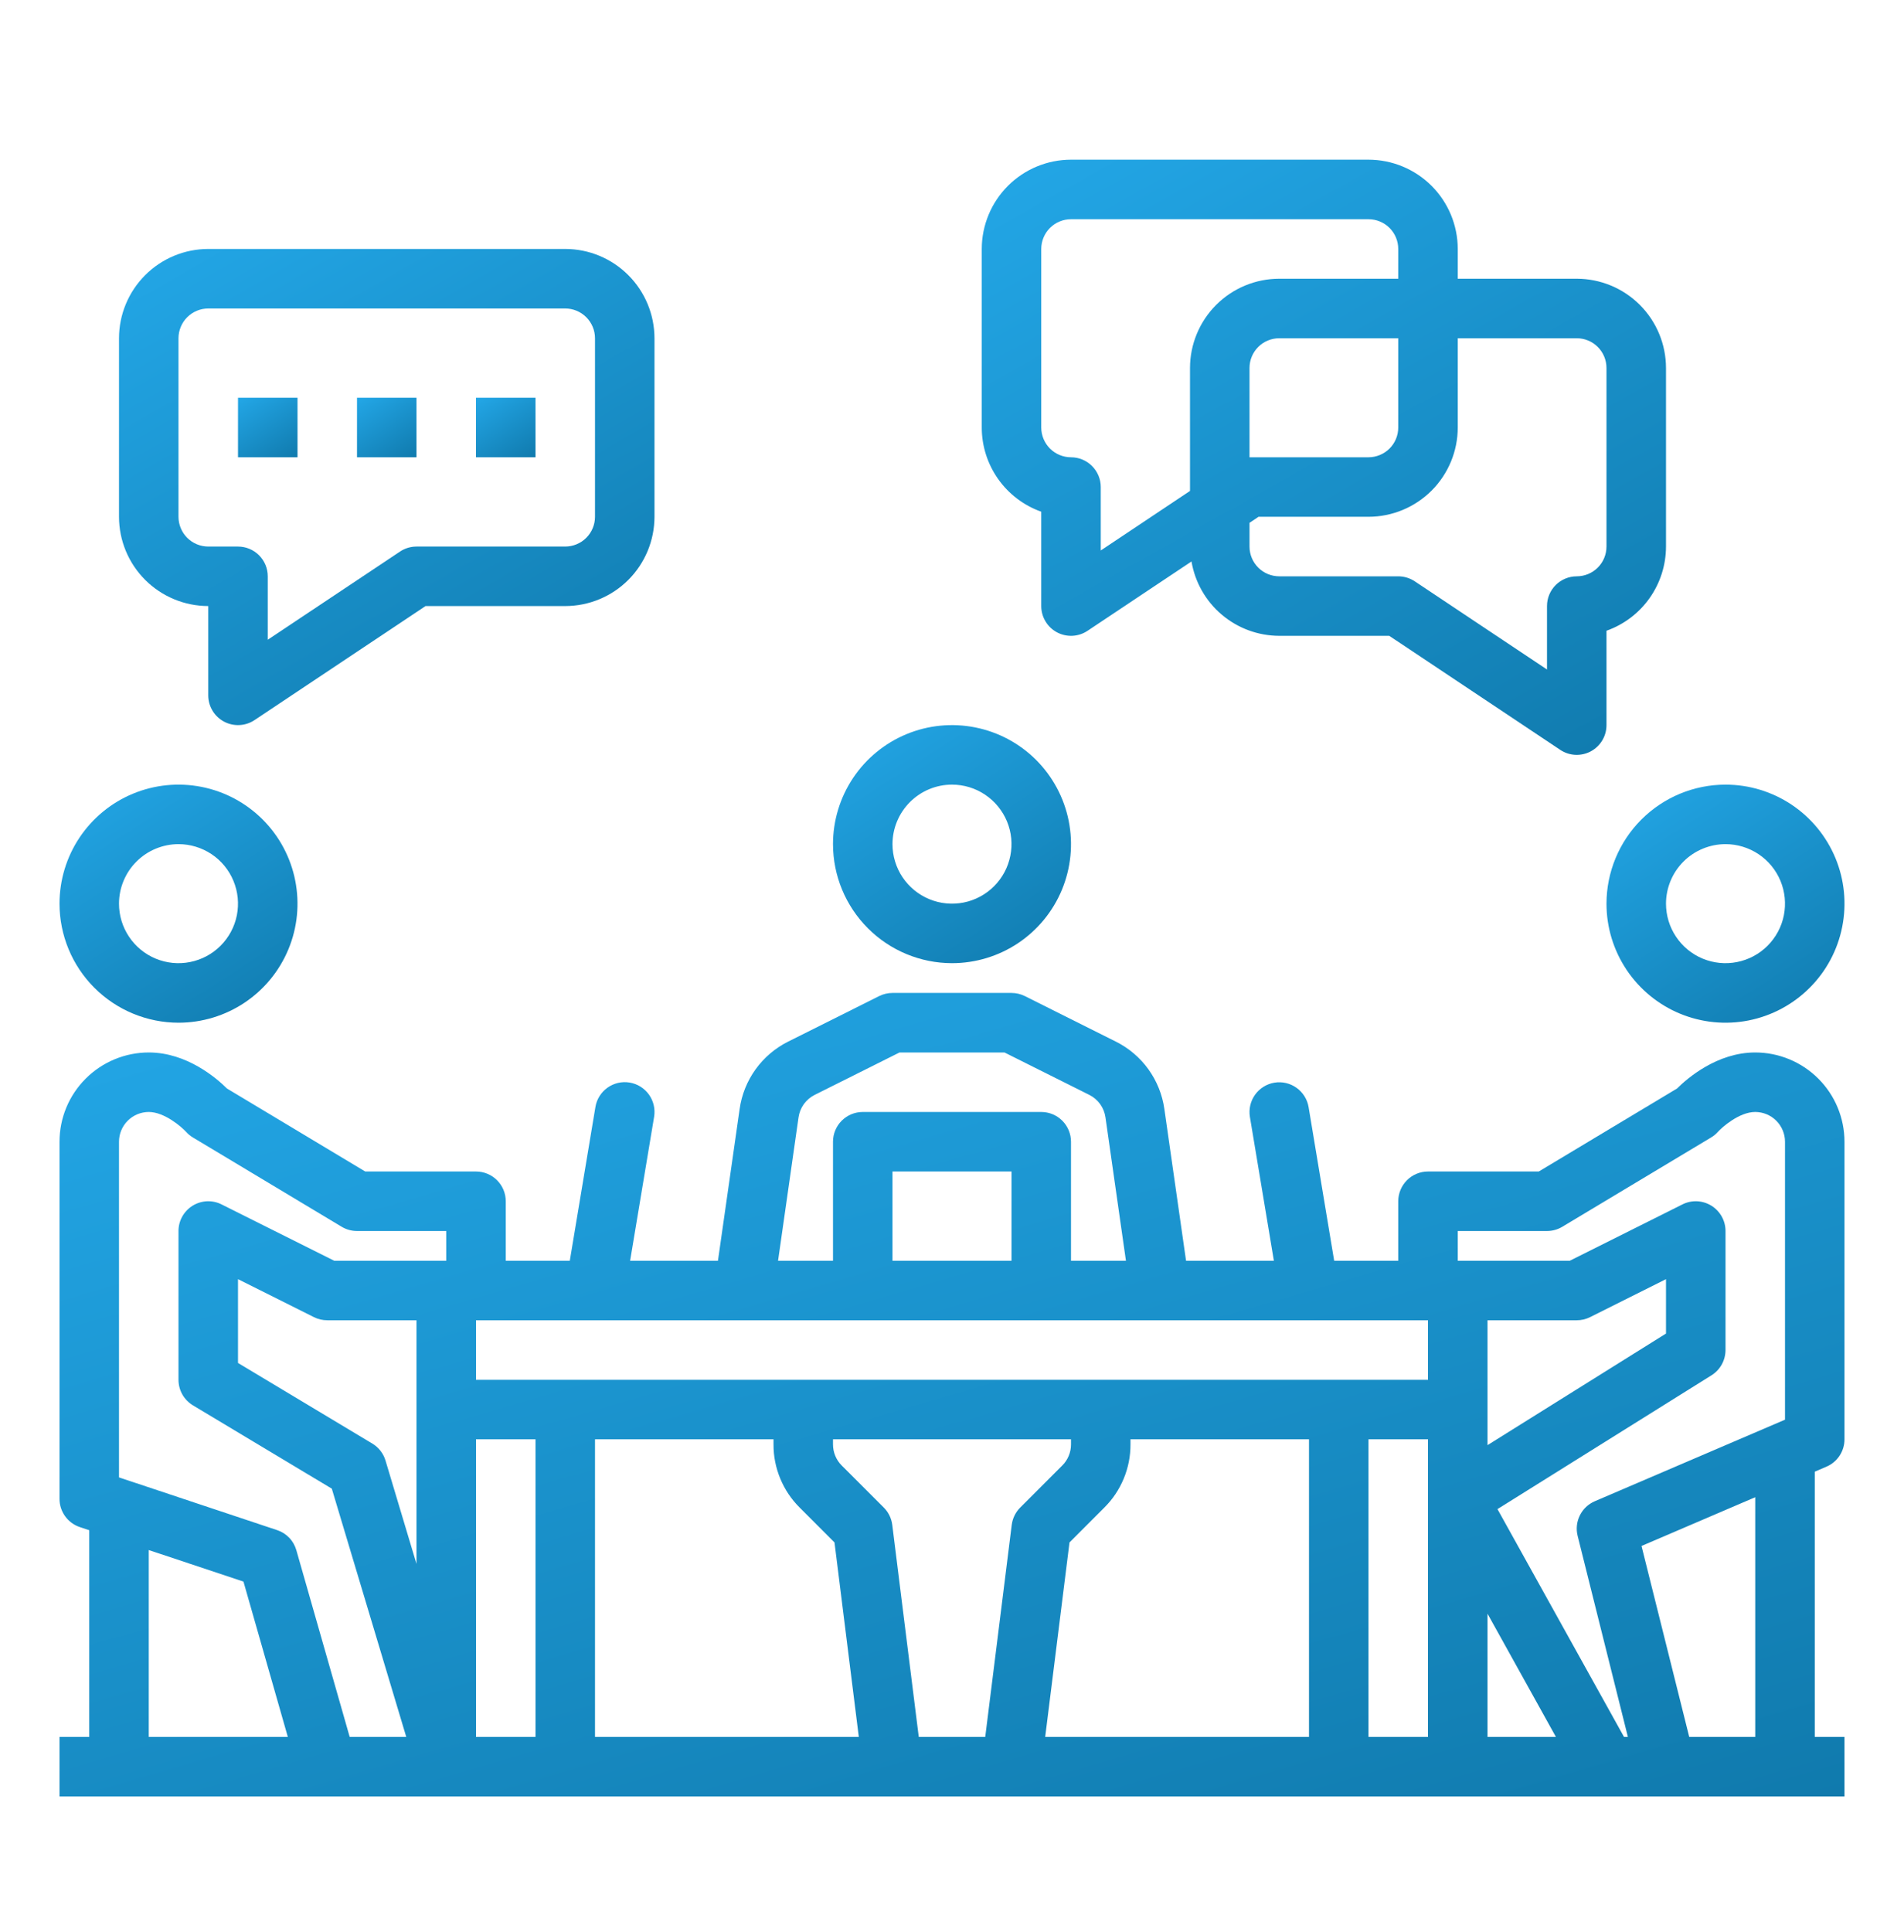 <svg width="70" height="71" viewBox="0 0 70 71" fill="none" xmlns="http://www.w3.org/2000/svg">
<path d="M64.531 38.682C63.125 38.682 62.031 39.633 61.657 40.006L56.572 43.057H52.5C52.21 43.057 51.932 43.172 51.727 43.377C51.522 43.582 51.406 43.86 51.406 44.15V46.338H49.051L48.11 40.689C48.062 40.404 47.902 40.149 47.666 39.981C47.43 39.812 47.137 39.745 46.852 39.792C46.566 39.84 46.311 39.999 46.142 40.235C45.974 40.47 45.905 40.763 45.952 41.049L46.834 46.338H43.605L42.807 40.755C42.732 40.23 42.531 39.731 42.221 39.3C41.911 38.87 41.501 38.522 41.026 38.284L37.677 36.609C37.525 36.534 37.357 36.494 37.188 36.494H32.812C32.643 36.494 32.475 36.534 32.323 36.609L28.974 38.284C28.499 38.522 28.09 38.87 27.779 39.301C27.469 39.731 27.268 40.23 27.193 40.755L26.395 46.338H23.166L24.048 41.049C24.072 40.907 24.067 40.762 24.035 40.622C24.003 40.482 23.943 40.349 23.86 40.232C23.776 40.115 23.671 40.016 23.549 39.939C23.427 39.863 23.291 39.812 23.149 39.788C23.007 39.764 22.862 39.769 22.722 39.801C22.582 39.834 22.45 39.894 22.333 39.977C22.216 40.061 22.116 40.167 22.04 40.289C21.964 40.411 21.913 40.547 21.89 40.689L20.948 46.338H18.594V44.15C18.594 43.86 18.479 43.582 18.273 43.377C18.068 43.172 17.79 43.057 17.5 43.057H13.428L8.343 40.006C7.969 39.633 6.875 38.682 5.469 38.682C4.599 38.683 3.765 39.029 3.15 39.644C2.534 40.259 2.188 41.093 2.188 41.963V55.088C2.187 55.317 2.26 55.541 2.394 55.727C2.528 55.914 2.717 56.053 2.935 56.126L3.281 56.241V63.838H2.188V66.025H67.812V63.838H66.719V54.09L67.15 53.905C67.346 53.821 67.514 53.681 67.632 53.502C67.749 53.324 67.812 53.114 67.812 52.9V41.963C67.811 41.093 67.466 40.259 66.85 39.644C66.235 39.029 65.401 38.683 64.531 38.682ZM54.688 59.309L57.203 63.838H54.688V59.309ZM54.688 48.525H57.969C58.139 48.525 58.306 48.486 58.458 48.41L61.25 47.014V49.013L54.688 53.114V48.525ZM29.358 41.066C29.383 40.891 29.45 40.724 29.553 40.58C29.657 40.437 29.794 40.32 29.952 40.241L33.071 38.682H36.929L40.048 40.241C40.207 40.32 40.343 40.437 40.447 40.58C40.55 40.724 40.617 40.89 40.642 41.065L41.395 46.338H39.375V41.963C39.375 41.673 39.26 41.395 39.055 41.19C38.849 40.984 38.571 40.869 38.281 40.869H31.719C31.429 40.869 31.151 40.984 30.945 41.19C30.74 41.395 30.625 41.673 30.625 41.963V46.338H28.605L29.358 41.066ZM37.188 46.338H32.812V43.057H37.188V46.338ZM52.5 48.525V50.713H17.5V48.525H52.5ZM41.562 53.088V52.9H48.125V63.838H38.426L39.32 56.69L40.601 55.408C40.907 55.104 41.149 54.743 41.314 54.344C41.479 53.946 41.564 53.519 41.562 53.088ZM29.399 55.408L30.68 56.69L31.574 63.838H21.875V52.9H28.438V53.088C28.436 53.519 28.521 53.946 28.686 54.344C28.851 54.743 29.093 55.104 29.399 55.408ZM15.312 57.479L14.173 53.68C14.095 53.419 13.921 53.196 13.688 53.056L8.75 50.093V47.014L11.542 48.41C11.694 48.486 11.861 48.525 12.031 48.525H15.312V57.479ZM5.469 56.97L8.951 58.13L10.582 63.838H5.469V56.97ZM12.856 63.838L10.895 56.975C10.846 56.804 10.757 56.647 10.634 56.519C10.511 56.39 10.358 56.294 10.19 56.238L4.375 54.3V41.963C4.375 41.673 4.491 41.395 4.696 41.19C4.901 40.985 5.179 40.87 5.469 40.869C6.041 40.869 6.671 41.413 6.841 41.599C6.914 41.681 6.999 41.751 7.093 41.807L12.562 45.088C12.732 45.19 12.927 45.244 13.125 45.244H16.406V46.338H12.289L8.145 44.266C7.979 44.182 7.793 44.143 7.607 44.151C7.421 44.16 7.24 44.216 7.081 44.314C6.923 44.412 6.792 44.549 6.701 44.712C6.61 44.874 6.562 45.058 6.562 45.244V50.713C6.563 50.902 6.611 51.087 6.704 51.252C6.797 51.416 6.931 51.553 7.093 51.651L12.199 54.714L14.936 63.838H12.856ZM17.5 63.838V52.9H19.688V63.838H17.5ZM33.778 63.838L32.804 56.046C32.774 55.805 32.664 55.58 32.492 55.408L30.945 53.862C30.843 53.76 30.763 53.64 30.708 53.507C30.653 53.374 30.625 53.232 30.625 53.088V52.9H39.375V53.088C39.375 53.232 39.347 53.374 39.292 53.507C39.237 53.64 39.157 53.76 39.054 53.862L37.508 55.408C37.336 55.58 37.226 55.805 37.196 56.046L36.222 63.838H33.778ZM50.312 63.838V52.9H52.5V63.838H50.312ZM59.706 63.838L55.054 55.465L62.923 50.547C63.081 50.448 63.21 50.312 63.3 50.149C63.39 49.987 63.437 49.805 63.438 49.619V45.244C63.438 45.058 63.39 44.874 63.299 44.712C63.208 44.549 63.077 44.412 62.919 44.314C62.76 44.216 62.579 44.16 62.393 44.151C62.207 44.143 62.021 44.182 61.855 44.266L57.711 46.338H53.594V45.244H56.875C57.073 45.244 57.268 45.19 57.438 45.088L62.907 41.807C63.001 41.751 63.086 41.681 63.159 41.599C63.297 41.445 63.934 40.869 64.531 40.869C64.821 40.87 65.099 40.985 65.304 41.19C65.509 41.395 65.625 41.673 65.625 41.963V52.179L58.632 55.176C58.393 55.279 58.198 55.463 58.083 55.696C57.967 55.929 57.938 56.195 58.001 56.447L59.849 63.838H59.706ZM64.531 63.838H62.104L60.35 56.82L64.531 55.028V63.838Z" fill="url(#paint0_linear_43_574)"/>
<path d="M38.281 18.807V22.275C38.281 22.473 38.335 22.668 38.437 22.837C38.538 23.007 38.684 23.146 38.859 23.24C39.033 23.333 39.23 23.377 39.428 23.368C39.626 23.358 39.817 23.295 39.982 23.185L43.805 20.636C43.934 21.399 44.328 22.092 44.919 22.592C45.509 23.092 46.258 23.367 47.031 23.369H51.075L57.362 27.56C57.527 27.67 57.718 27.733 57.916 27.743C58.114 27.752 58.31 27.708 58.485 27.615C58.659 27.521 58.805 27.382 58.907 27.212C59.009 27.043 59.062 26.848 59.062 26.65V23.182C59.702 22.955 60.255 22.536 60.647 21.982C61.039 21.428 61.249 20.766 61.25 20.088V13.525C61.249 12.655 60.903 11.821 60.288 11.206C59.673 10.591 58.839 10.245 57.969 10.244H53.594V9.15C53.593 8.28 53.247 7.446 52.632 6.831C52.017 6.216 51.182 5.87 50.312 5.869H39.375C38.505 5.87 37.671 6.216 37.056 6.831C36.441 7.446 36.095 8.28 36.094 9.15V15.713C36.094 16.391 36.305 17.053 36.697 17.607C37.089 18.161 37.642 18.58 38.281 18.807ZM57.969 12.432C58.259 12.432 58.537 12.547 58.742 12.752C58.947 12.957 59.062 13.235 59.062 13.525V20.088C59.062 20.378 58.947 20.656 58.742 20.861C58.537 21.066 58.259 21.181 57.969 21.182C57.679 21.182 57.401 21.297 57.195 21.502C56.99 21.707 56.875 21.985 56.875 22.275V24.607L52.013 21.365C51.833 21.246 51.622 21.182 51.406 21.182H47.031C46.741 21.181 46.463 21.066 46.258 20.861C46.053 20.656 45.938 20.378 45.938 20.088V19.215L46.269 18.994H50.312C51.182 18.993 52.017 18.647 52.632 18.032C53.247 17.417 53.593 16.583 53.594 15.713V12.432H57.969ZM45.938 16.807V13.525C45.938 13.235 46.053 12.957 46.258 12.752C46.463 12.547 46.741 12.432 47.031 12.432H51.406V15.713C51.406 16.003 51.291 16.281 51.086 16.486C50.88 16.691 50.602 16.806 50.312 16.807H45.938ZM38.281 9.15C38.282 8.86 38.397 8.582 38.602 8.377C38.807 8.172 39.085 8.057 39.375 8.057H50.312C50.602 8.057 50.88 8.172 51.086 8.377C51.291 8.582 51.406 8.86 51.406 9.15V10.244H47.031C46.161 10.245 45.327 10.591 44.712 11.206C44.097 11.821 43.751 12.655 43.75 13.525V18.044L40.469 20.232V17.9C40.469 17.61 40.353 17.332 40.148 17.127C39.943 16.922 39.665 16.807 39.375 16.807C39.085 16.806 38.807 16.691 38.602 16.486C38.397 16.281 38.282 16.003 38.281 15.713V9.15Z" fill="url(#paint1_linear_43_574)"/>
<path d="M7.656 22.275V25.557C7.656 25.755 7.71 25.949 7.812 26.119C7.913 26.288 8.059 26.428 8.234 26.521C8.408 26.614 8.605 26.659 8.803 26.649C9.001 26.64 9.192 26.576 9.357 26.467L15.644 22.275H20.781C21.651 22.274 22.485 21.928 23.1 21.313C23.715 20.698 24.061 19.864 24.062 18.994V12.432C24.061 11.562 23.715 10.728 23.1 10.113C22.485 9.497 21.651 9.151 20.781 9.15H7.656C6.786 9.151 5.952 9.497 5.337 10.113C4.722 10.728 4.376 11.562 4.375 12.432V18.994C4.376 19.864 4.722 20.698 5.337 21.313C5.952 21.928 6.786 22.274 7.656 22.275ZM6.562 12.432C6.563 12.142 6.678 11.864 6.883 11.659C7.088 11.454 7.366 11.338 7.656 11.338H20.781C21.071 11.338 21.349 11.454 21.554 11.659C21.759 11.864 21.875 12.142 21.875 12.432V18.994C21.875 19.284 21.759 19.562 21.554 19.767C21.349 19.972 21.071 20.087 20.781 20.088H15.312C15.097 20.088 14.886 20.152 14.706 20.272L9.844 23.513V21.182C9.844 20.892 9.729 20.613 9.523 20.408C9.318 20.203 9.04 20.088 8.75 20.088H7.656C7.366 20.087 7.088 19.972 6.883 19.767C6.678 19.562 6.563 19.284 6.562 18.994V12.432Z" fill="url(#paint2_linear_43_574)"/>
<path d="M10.938 14.619H8.75V16.807H10.938V14.619Z" fill="url(#paint3_linear_43_574)"/>
<path d="M15.312 14.619H13.125V16.807H15.312V14.619Z" fill="url(#paint4_linear_43_574)"/>
<path d="M19.688 14.619H17.5V16.807H19.688V14.619Z" fill="url(#paint5_linear_43_574)"/>
<path d="M35 35.4C35.865 35.4 36.711 35.144 37.431 34.663C38.15 34.182 38.711 33.499 39.042 32.7C39.373 31.9 39.46 31.02 39.291 30.172C39.122 29.323 38.705 28.544 38.094 27.932C37.482 27.32 36.702 26.903 35.853 26.735C35.005 26.566 34.125 26.652 33.326 26.983C32.526 27.315 31.843 27.875 31.362 28.595C30.882 29.314 30.625 30.16 30.625 31.025C30.626 32.185 31.088 33.297 31.908 34.117C32.728 34.938 33.84 35.399 35 35.4ZM35 28.838C35.433 28.838 35.856 28.966 36.215 29.207C36.575 29.447 36.855 29.789 37.021 30.188C37.187 30.588 37.23 31.028 37.145 31.452C37.061 31.877 36.853 32.266 36.547 32.572C36.241 32.878 35.851 33.087 35.427 33.171C35.002 33.255 34.563 33.212 34.163 33.046C33.763 32.881 33.422 32.6 33.181 32.241C32.941 31.881 32.812 31.458 32.812 31.025C32.813 30.445 33.044 29.889 33.454 29.479C33.864 29.069 34.42 28.838 35 28.838Z" fill="url(#paint6_linear_43_574)"/>
<path d="M59.062 33.213C59.062 34.078 59.319 34.924 59.8 35.644C60.281 36.363 60.964 36.924 61.763 37.255C62.563 37.586 63.442 37.673 64.291 37.504C65.14 37.335 65.919 36.918 66.531 36.306C67.143 35.695 67.56 34.915 67.728 34.066C67.897 33.218 67.811 32.338 67.48 31.539C67.148 30.739 66.588 30.056 65.868 29.575C65.149 29.095 64.303 28.838 63.438 28.838C62.278 28.839 61.166 29.3 60.345 30.121C59.525 30.941 59.064 32.053 59.062 33.213ZM63.438 31.025C63.87 31.025 64.293 31.154 64.653 31.394C65.013 31.634 65.293 31.976 65.459 32.376C65.624 32.776 65.667 33.215 65.583 33.64C65.499 34.064 65.29 34.454 64.984 34.76C64.678 35.066 64.289 35.274 63.864 35.358C63.44 35.443 63 35.399 62.6 35.234C62.201 35.068 61.859 34.788 61.619 34.428C61.378 34.069 61.25 33.645 61.25 33.213C61.251 32.633 61.481 32.077 61.891 31.667C62.301 31.257 62.858 31.026 63.438 31.025Z" fill="url(#paint7_linear_43_574)"/>
<path d="M6.562 37.588C7.428 37.588 8.274 37.331 8.993 36.851C9.713 36.37 10.273 35.687 10.604 34.887C10.936 34.088 11.022 33.208 10.853 32.359C10.685 31.511 10.268 30.731 9.656 30.119C9.044 29.507 8.265 29.091 7.416 28.922C6.567 28.753 5.688 28.84 4.888 29.171C4.089 29.502 3.406 30.063 2.925 30.782C2.444 31.502 2.188 32.348 2.188 33.213C2.189 34.373 2.65 35.485 3.47 36.305C4.291 37.125 5.403 37.587 6.562 37.588ZM6.562 31.025C6.995 31.025 7.418 31.154 7.778 31.394C8.138 31.634 8.418 31.976 8.583 32.376C8.749 32.776 8.792 33.215 8.708 33.64C8.624 34.064 8.415 34.454 8.109 34.76C7.803 35.066 7.414 35.274 6.989 35.358C6.565 35.443 6.125 35.399 5.725 35.234C5.326 35.068 4.984 34.788 4.744 34.428C4.503 34.069 4.375 33.645 4.375 33.213C4.376 32.633 4.606 32.077 5.016 31.667C5.426 31.257 5.983 31.026 6.562 31.025Z" fill="url(#paint8_linear_43_574)"/>
<defs>
<linearGradient id="paint0_linear_43_574" x1="2.188" y1="36.494" x2="15.202" y2="81.305" gradientUnits="userSpaceOnUse">
<stop stop-color="#23A7E7"/>
<stop offset="1" stop-color="#107AAD"/>
</linearGradient>
<linearGradient id="paint1_linear_43_574" x1="36.094" y1="5.869" x2="51.455" y2="33.241" gradientUnits="userSpaceOnUse">
<stop stop-color="#23A7E7"/>
<stop offset="1" stop-color="#107AAD"/>
</linearGradient>
<linearGradient id="paint2_linear_43_574" x1="4.375" y1="9.15" x2="16.803" y2="30.815" gradientUnits="userSpaceOnUse">
<stop stop-color="#23A7E7"/>
<stop offset="1" stop-color="#107AAD"/>
</linearGradient>
<linearGradient id="paint3_linear_43_574" x1="8.75" y1="14.619" x2="10.39" y2="17.16" gradientUnits="userSpaceOnUse">
<stop stop-color="#23A7E7"/>
<stop offset="1" stop-color="#107AAD"/>
</linearGradient>
<linearGradient id="paint4_linear_43_574" x1="13.125" y1="14.619" x2="14.765" y2="17.16" gradientUnits="userSpaceOnUse">
<stop stop-color="#23A7E7"/>
<stop offset="1" stop-color="#107AAD"/>
</linearGradient>
<linearGradient id="paint5_linear_43_574" x1="17.5" y1="14.619" x2="19.14" y2="17.16" gradientUnits="userSpaceOnUse">
<stop stop-color="#23A7E7"/>
<stop offset="1" stop-color="#107AAD"/>
</linearGradient>
<linearGradient id="paint6_linear_43_574" x1="30.625" y1="26.65" x2="37.185" y2="36.814" gradientUnits="userSpaceOnUse">
<stop stop-color="#23A7E7"/>
<stop offset="1" stop-color="#107AAD"/>
</linearGradient>
<linearGradient id="paint7_linear_43_574" x1="59.062" y1="28.838" x2="65.622" y2="39.002" gradientUnits="userSpaceOnUse">
<stop stop-color="#23A7E7"/>
<stop offset="1" stop-color="#107AAD"/>
</linearGradient>
<linearGradient id="paint8_linear_43_574" x1="2.188" y1="28.838" x2="8.747" y2="39.002" gradientUnits="userSpaceOnUse">
<stop stop-color="#23A7E7"/>
<stop offset="1" stop-color="#107AAD"/>
</linearGradient>
</defs>
</svg>
